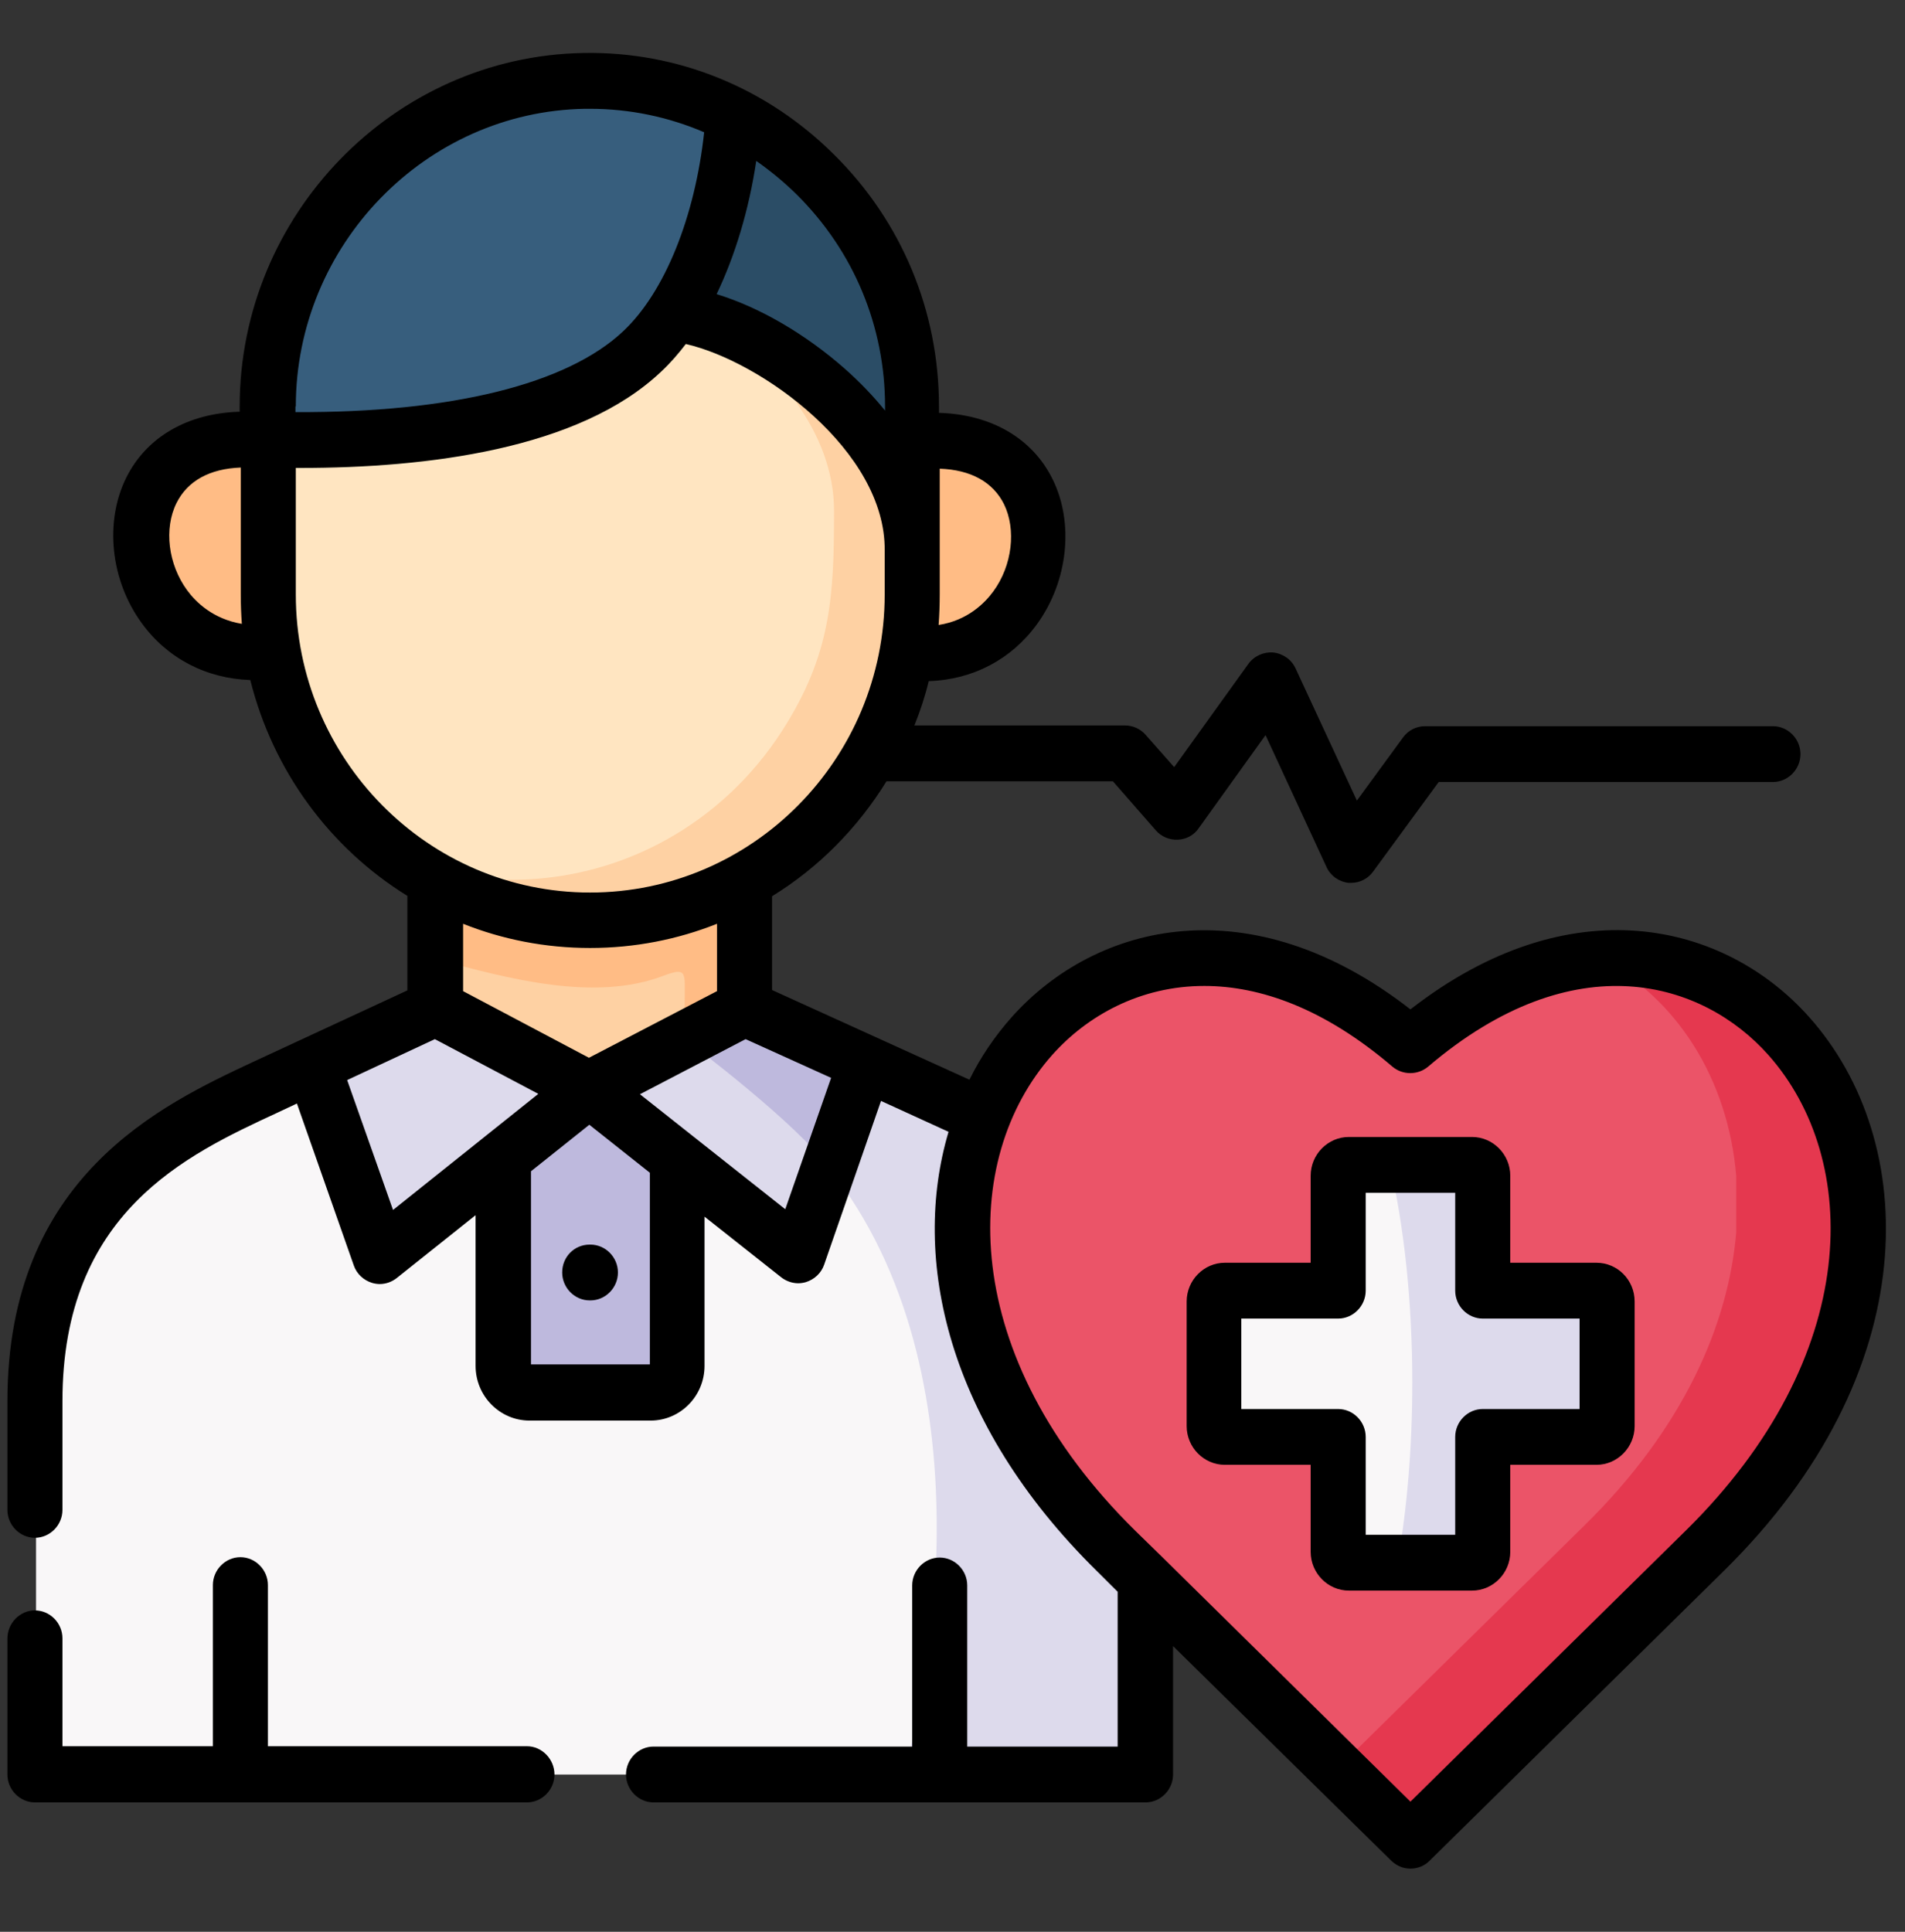 <?xml version="1.0" encoding="UTF-8"?>
<svg xmlns="http://www.w3.org/2000/svg" width="72" height="73" viewBox="0 0 72 73" fill="none">
  <rect x="0" y="0" width="72" height="73" fill="#333333" stroke="none"/>
  <g clip-path="url(#clip0_2333_12292)">
    <path fill-rule="evenodd" clip-rule="evenodd" d="M6.229 22.926C7.061 24.079 8.462 24.838 10.32 24.613C13.107 21.745 12.275 18.665 10.126 16.598H9.294C5.217 16.612 4.51 20.564 6.229 22.926Z" fill="#FFBC85"></path>
    <path fill-rule="evenodd" clip-rule="evenodd" d="M34.477 16.641C31.939 18.342 31.773 22.21 34.283 24.614C34.283 24.628 34.283 24.642 34.269 24.657C36.127 24.881 37.528 24.108 38.359 22.969C40.079 20.607 39.386 16.655 35.295 16.655C35.309 16.641 34.477 16.641 34.477 16.641Z" fill="#FFBC85"></path>
    <path fill-rule="evenodd" clip-rule="evenodd" d="M11.832 40.268L10.265 40.999C6.909 42.56 1.806 44.782 1.362 51.94V67.057H43.31V59.703L42.201 58.606C36.418 52.91 35.447 46.653 37.181 42.209L32.715 40.184L11.832 40.268Z" fill="#F9F7F8"></path>
    <path fill-rule="evenodd" clip-rule="evenodd" d="M22.315 33.374C20.207 33.374 18.21 32.826 16.477 31.856V40.912L22.26 43.978L28.139 40.912V31.856C26.406 32.826 24.423 33.374 22.315 33.374Z" fill="#FED1A3"></path>
    <path fill-rule="evenodd" clip-rule="evenodd" d="M25.269 43.545L22.274 41.168L19.029 43.756V51.617C19.029 52.179 19.473 52.629 20.027 52.629H24.603C25.158 52.629 25.602 52.179 25.602 51.617V43.812L25.269 43.545Z" fill="#BEB9DD"></path>
    <path fill-rule="evenodd" clip-rule="evenodd" d="M22.26 41.167L16.477 38.102L11.832 40.267L14.355 47.467L22.26 41.167Z" fill="#DDDAEC"></path>
    <path fill-rule="evenodd" clip-rule="evenodd" d="M28.14 38.102L22.26 41.167L25.269 43.544L30.178 47.439L32.702 40.183L28.14 38.102Z" fill="#DDDAEC"></path>
    <path fill-rule="evenodd" clip-rule="evenodd" d="M31.329 44.121L32.702 40.169L28.139 38.102L25.879 39.283C26.226 39.508 30.136 42.489 31.329 44.121Z" fill="#BEB9DD"></path>
    <path fill-rule="evenodd" clip-rule="evenodd" d="M32.702 40.184L31.329 44.135C37.542 51.954 35.045 64.203 34.13 67.057H43.297V59.703L42.187 58.606C36.404 52.91 35.434 46.653 37.167 42.209L32.702 40.184Z" fill="#DDDAEC"></path>
    <path fill-rule="evenodd" clip-rule="evenodd" d="M16.477 36.245C19.237 36.99 22.468 37.862 25.061 36.878C25.99 36.526 25.879 36.751 25.879 37.834V39.297L28.14 38.115V33.278C26.406 34.248 24.409 34.797 22.302 34.797C20.194 34.797 18.197 34.248 16.463 33.278L16.477 36.245Z" fill="#FFBC85"></path>
    <path fill-rule="evenodd" clip-rule="evenodd" d="M27.723 4.336C27.529 7.163 26.739 9.891 25.463 11.846C28.763 12.169 34.435 16.163 34.49 20.677V16.599V15.347C34.477 10.552 31.717 6.361 27.723 4.336Z" fill="#2B4D66"></path>
    <path fill-rule="evenodd" clip-rule="evenodd" d="M25.463 11.859C26.753 9.905 27.543 7.162 27.723 4.35C26.031 3.492 24.118 3.028 22.093 3.056C15.506 3.169 10.14 8.667 10.14 15.361V16.612C13.704 16.697 20.845 16.528 24.284 13.28C24.714 12.872 25.102 12.394 25.463 11.859Z" fill="#375E7D"></path>
    <path fill-rule="evenodd" clip-rule="evenodd" d="M34.477 20.691C34.421 16.177 28.75 12.183 25.449 11.86C25.102 12.394 24.7 12.872 24.27 13.28C20.831 16.528 13.676 16.711 10.126 16.613V22.463C10.126 23.447 10.237 24.403 10.459 25.317C11.263 28.735 13.496 31.603 16.463 33.263C18.197 34.233 20.18 34.782 22.301 34.782C24.409 34.782 26.406 34.233 28.14 33.263C29.901 32.278 31.412 30.858 32.508 29.157C33.256 28.003 33.811 26.71 34.144 25.317C34.366 24.403 34.477 23.447 34.477 22.463V20.831V20.691Z" fill="#FFE5C1"></path>
    <path fill-rule="evenodd" clip-rule="evenodd" d="M26.947 12.184C29.263 13.773 31.523 16.319 31.523 19.3C31.523 22.548 31.412 24.742 29.554 27.625C28.459 29.326 26.961 30.747 25.186 31.731C22.204 33.39 18.654 33.7 15.423 32.589C15.756 32.828 16.117 33.053 16.477 33.25C18.211 34.22 20.194 34.769 22.315 34.769C24.423 34.769 26.42 34.22 28.153 33.25C29.915 32.265 31.426 30.845 32.522 29.143C33.27 27.99 33.825 26.697 34.158 25.304C34.213 25.079 34.255 24.84 34.297 24.615C34.421 23.912 34.491 23.195 34.491 22.45V20.692C34.435 16.797 30.22 13.295 26.947 12.184Z" fill="#FED1A3"></path>
    <path fill-rule="evenodd" clip-rule="evenodd" d="M37.167 42.208C35.434 46.666 36.404 52.923 42.187 58.605L43.296 59.702L53.308 69.559L64.43 58.605C68.16 54.92 69.894 51.011 70.185 47.495V45.386C69.519 37.483 61.351 32.631 53.308 39.494C46.416 33.616 39.441 36.344 37.167 42.208Z" fill="#EB5468"></path>
    <path fill-rule="evenodd" clip-rule="evenodd" d="M60.519 36.244C63.348 37.721 65.317 40.744 65.623 44.457V46.552C65.331 50.068 63.612 53.991 59.868 57.661L50.549 66.83L53.294 69.544L64.416 58.59C68.146 54.905 69.88 50.996 70.171 47.48V45.371C69.727 39.915 65.664 35.893 60.519 36.244Z" fill="#E5384F"></path>
    <path fill-rule="evenodd" clip-rule="evenodd" d="M45.89 49.181V53.892C45.89 54.117 46.07 54.3 46.292 54.3H50.577V58.645C50.577 58.87 50.757 59.053 50.979 59.053H55.638C55.86 59.053 56.04 58.87 56.04 58.645V54.3H60.339C60.561 54.3 60.741 54.117 60.741 53.892V49.181C60.741 48.956 60.561 48.773 60.339 48.773H56.04V44.428C56.04 44.203 55.86 44.02 55.638 44.02H50.979C50.757 44.02 50.577 44.203 50.577 44.428V48.773H46.292C46.07 48.773 45.89 48.956 45.89 49.181Z" fill="#F9F7F8"></path>
    <path fill-rule="evenodd" clip-rule="evenodd" d="M55.638 44.008H52.532C53.073 46.385 53.378 49.211 53.378 52.235C53.378 54.681 53.184 56.988 52.823 59.041H55.638C55.86 59.041 56.04 58.858 56.04 58.633V54.302H60.339C60.561 54.302 60.741 54.119 60.741 53.894V49.183C60.741 48.958 60.561 48.775 60.339 48.775H56.04V44.43C56.04 44.191 55.86 44.008 55.638 44.008Z" fill="#DDDAEC"></path>
    <path d="M68.382 38.439C65.179 34.839 59.341 33.447 53.308 38.143C47.276 33.447 41.438 34.853 38.235 38.439C37.611 39.142 37.07 39.929 36.64 40.801L29.18 37.412V33.868C30.941 32.786 32.41 31.295 33.506 29.523H42.062L43.685 31.379C43.893 31.618 44.198 31.745 44.517 31.731C44.836 31.717 45.127 31.562 45.307 31.295L47.831 27.779L50.133 32.758C50.285 33.095 50.604 33.32 50.965 33.362H51.062C51.395 33.362 51.7 33.208 51.894 32.94L54.376 29.551H67.009C67.578 29.551 68.049 29.073 68.049 28.497C68.049 27.92 67.578 27.442 67.009 27.442H53.863C53.53 27.442 53.225 27.597 53.031 27.864L51.284 30.254L48.968 25.262C48.815 24.925 48.496 24.7 48.122 24.657C47.761 24.629 47.401 24.784 47.179 25.093L44.378 28.989L43.296 27.765C43.102 27.54 42.811 27.414 42.52 27.414H34.56C34.782 26.865 34.962 26.317 35.101 25.74C36.765 25.684 38.221 24.925 39.192 23.589C40.37 21.972 40.606 19.75 39.774 18.09C39.011 16.558 37.458 15.658 35.489 15.601V15.362C35.489 11.762 34.089 8.387 31.537 5.856C28.985 3.311 25.602 1.933 22.038 2.003C14.882 2.129 9.058 8.12 9.058 15.362V15.559C7.089 15.615 5.536 16.515 4.773 18.048C3.941 19.722 4.177 21.929 5.356 23.547C6.326 24.883 7.796 25.642 9.46 25.698C10.32 29.143 12.483 32.054 15.396 33.854V37.426L9.571 40.126C6.118 41.743 0.28 44.458 0.28 52.951V57.057C0.28 57.634 0.752 58.112 1.32 58.112C1.889 58.112 2.36 57.634 2.36 57.057V52.951C2.36 45.807 7.047 43.642 10.473 42.053L11.222 41.701L13.371 47.818C13.482 48.142 13.745 48.381 14.064 48.479C14.161 48.508 14.258 48.522 14.355 48.522C14.591 48.522 14.813 48.437 14.993 48.297L17.975 45.92V51.615C17.975 52.754 18.89 53.682 20.013 53.682H24.59C25.713 53.682 26.628 52.754 26.628 51.615V45.976L29.526 48.268C29.706 48.409 29.942 48.493 30.164 48.493C30.261 48.493 30.358 48.479 30.455 48.451C30.774 48.353 31.038 48.114 31.149 47.79L33.298 41.603L35.85 42.77C34.435 47.537 35.766 53.767 41.452 59.364L42.242 60.151V66.001H36.557V59.912C36.557 59.336 36.085 58.858 35.517 58.858C34.948 58.858 34.477 59.336 34.477 59.912V66.001H24.7C24.132 66.001 23.66 66.479 23.66 67.056C23.66 67.632 24.132 68.111 24.7 68.111H43.296C43.865 68.111 44.336 67.632 44.336 67.056V62.204L52.587 70.318C52.795 70.515 53.045 70.614 53.308 70.614C53.572 70.614 53.835 70.515 54.029 70.318L65.151 59.364C72.806 51.84 72.57 43.136 68.382 38.439ZM35.517 22.464V17.711C36.696 17.753 37.528 18.217 37.944 19.047C38.415 20.003 38.263 21.367 37.541 22.351C37.222 22.787 36.571 23.448 35.475 23.617C35.503 23.223 35.517 22.843 35.517 22.464ZM7.075 22.309C6.354 21.325 6.188 19.975 6.673 19.004C7.089 18.175 7.921 17.711 9.1 17.668V22.464C9.1 22.843 9.114 23.209 9.141 23.575C8.046 23.392 7.394 22.745 7.075 22.309ZM28.583 6.081C29.124 6.461 29.637 6.882 30.122 7.361C32.272 9.498 33.451 12.339 33.451 15.362V15.517C33.007 14.968 32.508 14.448 31.939 13.942C30.441 12.62 28.694 11.607 27.085 11.115C27.779 9.667 28.306 7.937 28.583 6.081ZM11.18 15.362C11.18 9.259 16.089 4.211 22.107 4.112H22.301C23.813 4.112 25.269 4.422 26.614 4.998C26.267 8.19 25.13 11.031 23.563 12.508C21.442 14.518 17.06 15.601 11.166 15.573V15.362H11.18ZM11.18 22.464V17.683H11.36C16.089 17.683 21.885 16.993 24.992 14.04C25.324 13.731 25.63 13.379 25.921 13C28.764 13.647 33.478 17.036 33.437 20.804V22.464C33.437 28.679 28.445 33.728 22.301 33.728C16.158 33.728 11.18 28.665 11.18 22.464ZM27.099 34.909V37.454L22.26 39.972L17.503 37.454V34.909C18.987 35.5 20.61 35.823 22.301 35.823C23.993 35.823 25.616 35.5 27.099 34.909ZM14.855 45.723L13.121 40.815L16.436 39.268L20.346 41.336L14.855 45.723ZM24.562 51.559H20.069V44.261L22.274 42.503L24.562 44.317V51.559ZM29.679 45.695L24.187 41.35L28.181 39.268L31.412 40.731L29.679 45.695ZM63.709 57.845L53.308 68.082L44.045 58.956C44.031 58.942 44.031 58.942 44.017 58.928L42.908 57.845C36.21 51.25 36.266 43.797 39.774 39.859C41.091 38.383 43.088 37.258 45.515 37.258C47.623 37.258 50.05 38.101 52.629 40.309C53.017 40.633 53.586 40.633 53.974 40.309C59.535 35.57 64.374 37.103 66.829 39.859C70.351 43.811 70.407 51.25 63.709 57.845Z" fill="black"></path>
    <path d="M60.339 47.718H57.081V44.428C57.081 43.626 56.429 42.965 55.638 42.965H50.979C50.188 42.965 49.537 43.626 49.537 44.428V47.718H46.292C45.501 47.718 44.85 48.379 44.85 49.181V53.892C44.85 54.693 45.501 55.354 46.292 55.354H49.537V58.645C49.537 59.446 50.188 60.107 50.979 60.107H55.638C56.429 60.107 57.081 59.446 57.081 58.645V55.354H60.339C61.13 55.354 61.781 54.693 61.781 53.892V49.181C61.781 48.365 61.13 47.718 60.339 47.718ZM59.701 53.245H56.04C55.472 53.245 55 53.723 55 54.3V57.998H51.617V54.3C51.617 53.723 51.145 53.245 50.577 53.245H46.916V49.828H50.577C51.145 49.828 51.617 49.349 51.617 48.773V45.075H55V48.773C55 49.349 55.472 49.828 56.04 49.828H59.701V53.245Z" fill="black"></path>
    <path d="M21.248 48.086C21.248 48.663 21.719 49.141 22.288 49.141H22.315C22.884 49.141 23.355 48.663 23.355 48.086C23.355 47.51 22.884 47.032 22.315 47.032H22.288C21.705 47.032 21.248 47.496 21.248 48.086Z" fill="black"></path>
    <path d="M19.916 65.988H10.126V59.899C10.126 59.322 9.654 58.844 9.086 58.844C8.517 58.844 8.046 59.322 8.046 59.899V65.988H2.36V61.91C2.36 61.333 1.889 60.855 1.32 60.855C0.752 60.855 0.28 61.333 0.28 61.924V67.056C0.28 67.633 0.752 68.111 1.32 68.111H19.916C20.485 68.111 20.956 67.633 20.956 67.056C20.956 66.48 20.485 65.988 19.916 65.988Z" fill="black"></path>
  </g>
  <defs>
    <clipPath id="clip0_2333_12292">
      <rect width="71" height="72" fill="white" transform="translate(0.28 0.301)"></rect>
    </clipPath>
  </defs>
</svg>
